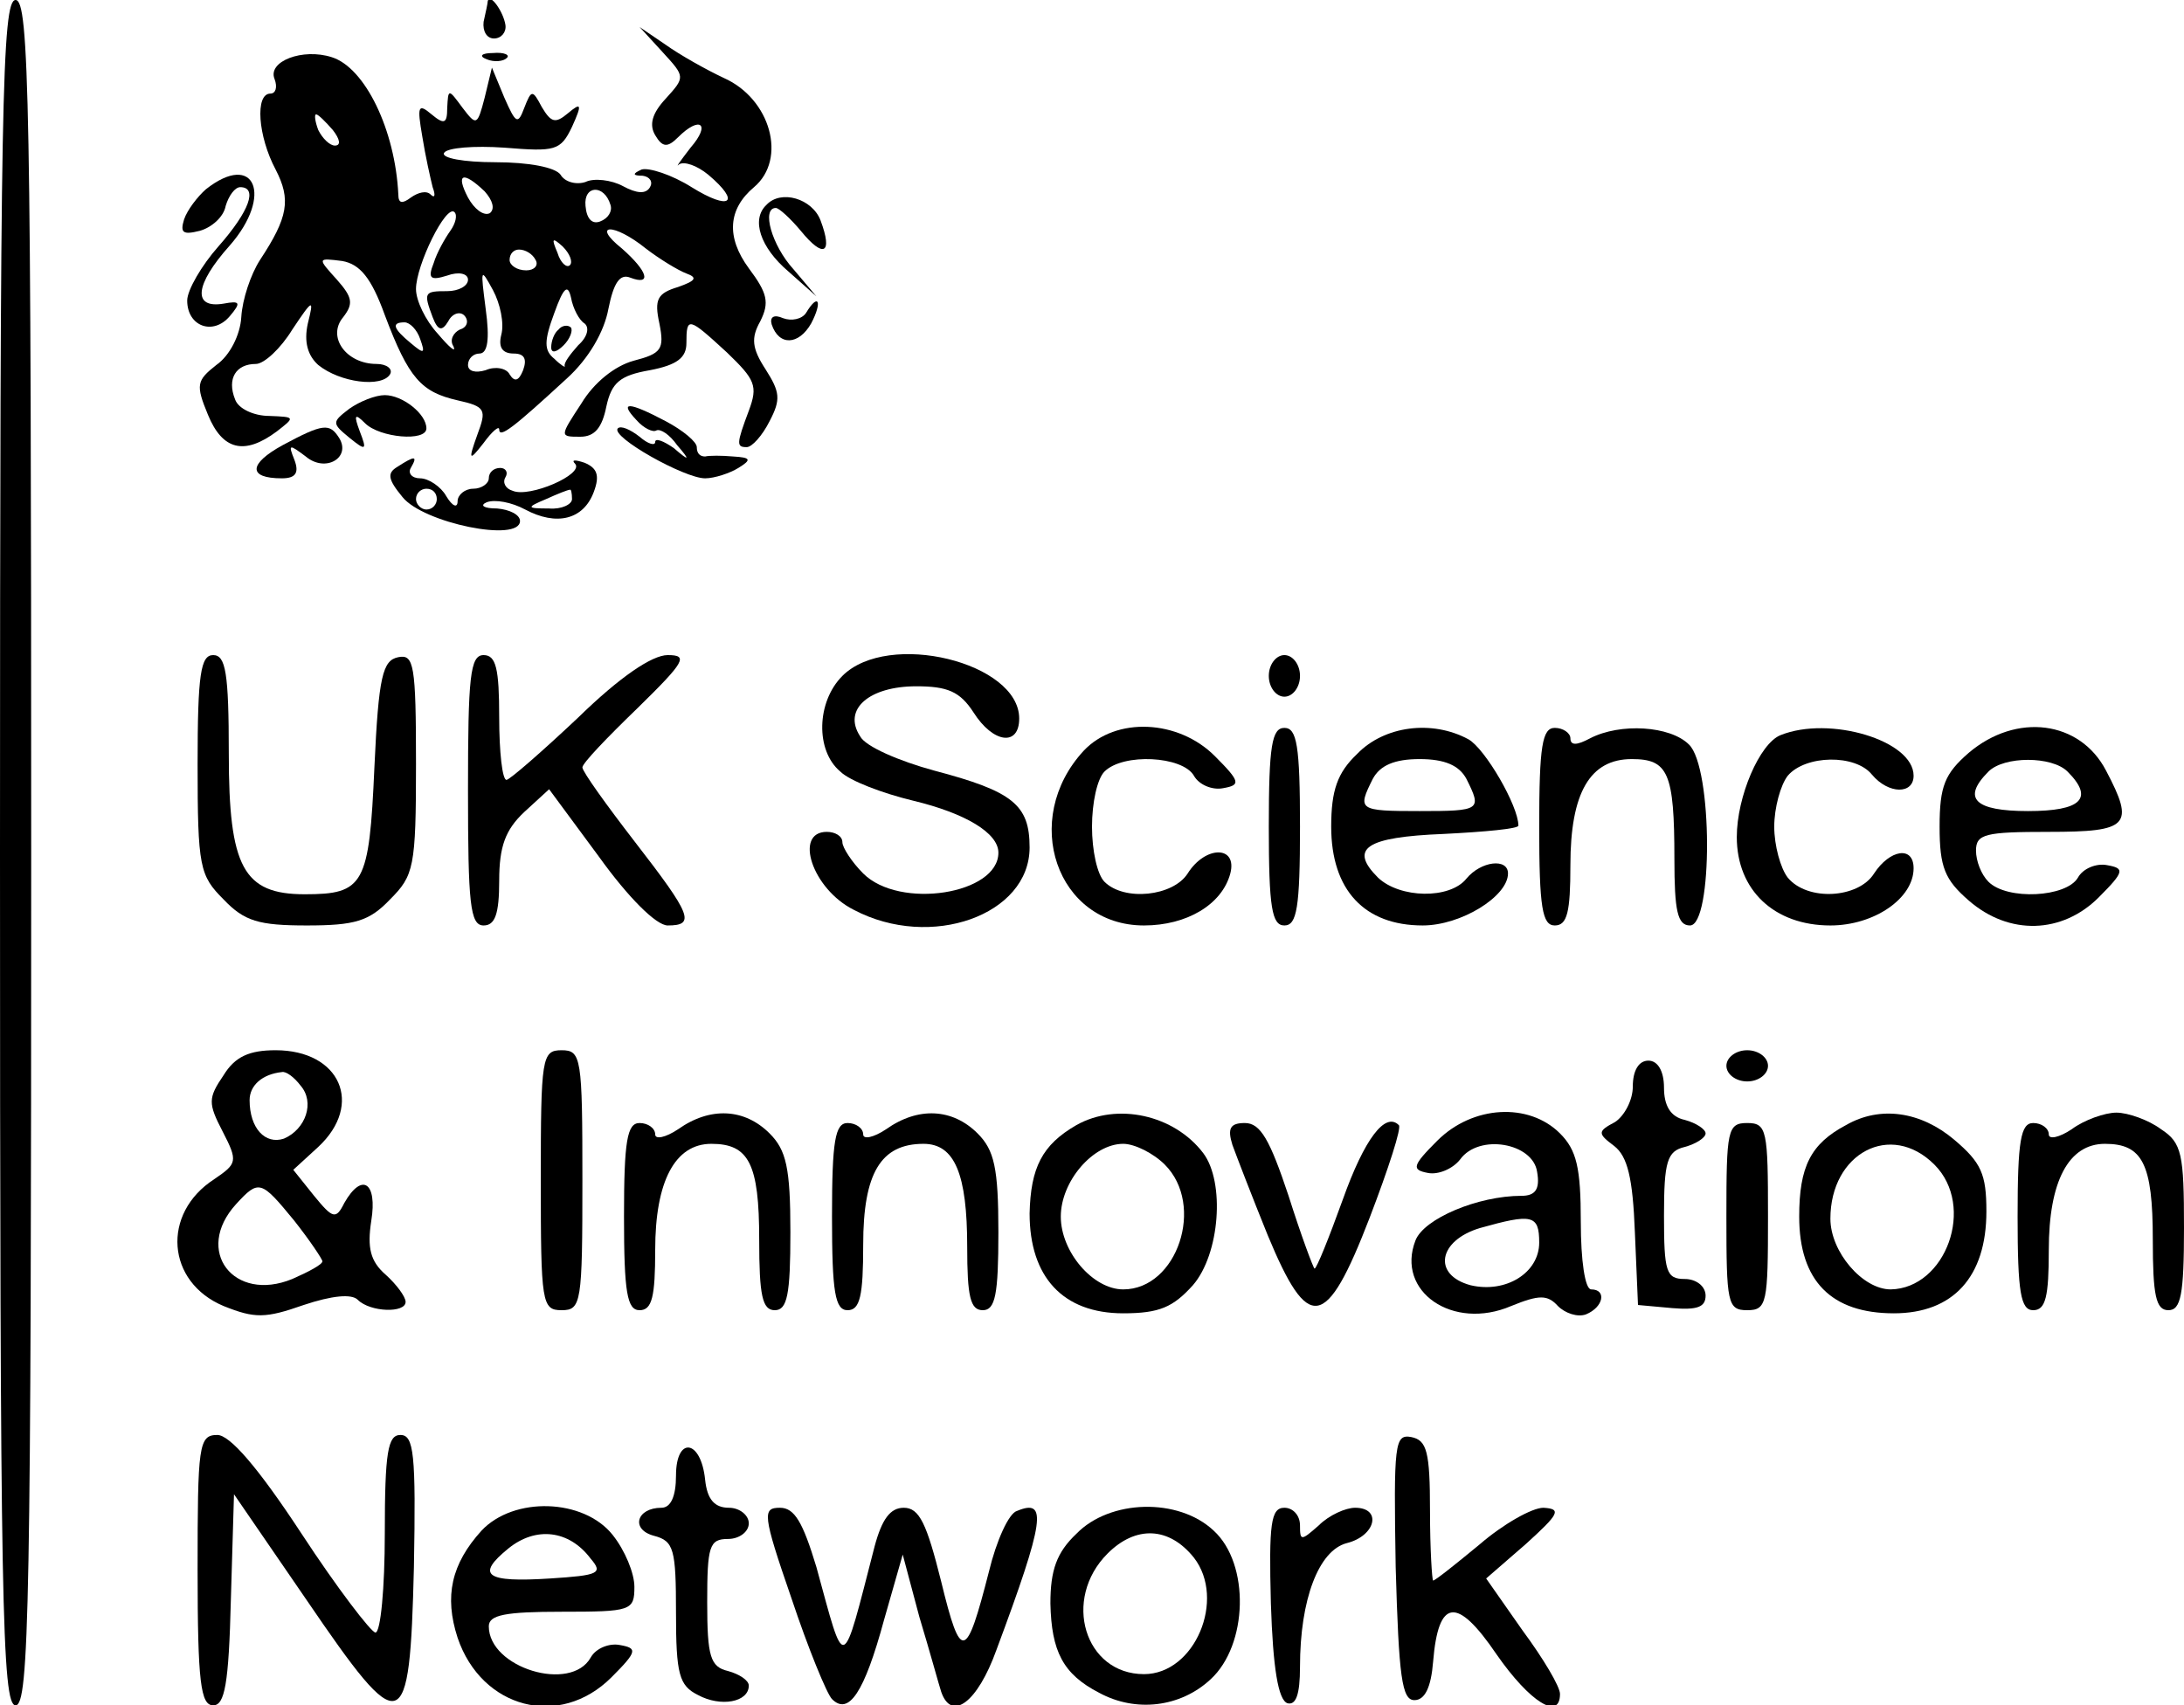 <?xml version="1.0" standalone="no"?>
<!DOCTYPE svg PUBLIC "-//W3C//DTD SVG 20010904//EN"
 "http://www.w3.org/TR/2001/REC-SVG-20010904/DTD/svg10.dtd">
<svg version="1.0" xmlns="http://www.w3.org/2000/svg"
 width="210pt" height="164pt" viewBox="0 0 210 164"
 preserveAspectRatio="xMidYMid meet">

<g transform="translate(0,164) scale(0.1,-0.1)"
fill="#000000" stroke="none">
<path d="M0 820 c0 -722 2 -820 15 -820 13 0 15 98 15 820 0 722 -2 820 -15
820 -13 0 -15 -98 -15 -820z"/>
<path d="M469 1639 c0 -2 -2 -11 -4 -20 -1 -9 3 -16 10 -16 7 0 12 6 11 13 -2
13 -15 31 -17 23z"/>
<path d="M637 1590 c22 -24 22 -24 3 -45 -13 -14 -16 -25 -10 -35 7 -12 12
-12 22 -2 21 21 32 13 12 -10 -10 -13 -15 -20 -11 -16 5 3 17 -1 28 -10 32
-27 21 -35 -16 -12 -19 12 -41 19 -48 17 -9 -4 -9 -6 1 -6 7 -1 10 -6 7 -11
-4 -7 -13 -6 -26 1 -11 6 -28 8 -36 4 -9 -3 -20 0 -24 7 -5 7 -30 12 -63 12
-30 0 -52 4 -49 9 3 5 29 7 58 5 49 -4 54 -3 65 20 10 22 9 24 -4 13 -12 -10
-16 -9 -25 6 -9 17 -10 17 -17 -1 -6 -16 -8 -15 -19 10 l-12 29 -7 -29 c-7
-27 -8 -27 -21 -10 -14 19 -14 19 -15 0 0 -15 -3 -16 -15 -6 -13 11 -14 8 -9
-21 3 -19 8 -41 10 -49 3 -8 2 -11 -2 -7 -4 4 -12 2 -19 -3 -8 -6 -12 -6 -12
3 -3 62 -32 122 -64 132 -28 9 -62 -4 -55 -21 3 -8 1 -14 -4 -14 -15 0 -12
-41 5 -73 15 -29 12 -46 -15 -87 -9 -14 -17 -38 -18 -55 -1 -17 -11 -37 -24
-46 -19 -15 -20 -19 -8 -48 14 -34 35 -39 66 -16 18 14 18 14 -7 15 -15 0 -30
7 -33 16 -8 20 1 34 20 34 8 0 24 15 35 33 20 30 21 30 15 6 -4 -18 0 -31 10
-40 21 -17 61 -22 69 -9 3 5 -3 10 -13 10 -29 0 -48 26 -32 45 10 13 9 19 -6
36 -19 21 -19 21 5 18 17 -3 28 -16 41 -52 23 -61 35 -74 70 -82 27 -6 28 -9
19 -33 -9 -25 -8 -26 6 -8 8 11 15 17 15 13 0 -9 14 2 65 49 21 19 36 45 40
67 5 25 11 34 21 30 21 -8 17 6 -8 28 -30 24 -8 25 23 0 13 -10 31 -21 39 -24
11 -4 9 -7 -8 -13 -20 -6 -23 -12 -18 -35 5 -25 2 -29 -25 -36 -18 -5 -38 -21
-50 -41 -21 -32 -21 -32 -1 -32 14 0 21 9 25 29 5 23 13 30 42 35 26 5 35 12
35 26 0 26 2 25 39 -9 27 -26 30 -32 21 -56 -12 -32 -12 -35 -2 -35 5 0 15 11
22 25 11 21 10 28 -4 50 -13 20 -14 30 -5 46 9 18 7 27 -11 51 -22 30 -20 57
5 78 32 27 16 85 -29 105 -17 8 -42 22 -56 32 l-25 17 22 -24z m-317 -75 c7
-9 8 -15 2 -15 -5 0 -12 7 -16 15 -3 8 -4 15 -2 15 2 0 9 -7 16 -15z m146 -59
c8 -9 10 -17 5 -21 -6 -3 -15 4 -21 15 -12 23 -5 26 16 6z m121 -13 c2 -6 -2
-13 -10 -16 -8 -3 -13 3 -14 15 -2 20 18 21 24 1z m-154 -25 c-5 -7 -13 -21
-16 -31 -6 -15 -3 -17 13 -12 11 4 20 2 20 -4 0 -6 -9 -11 -20 -11 -22 0 -23
-1 -14 -25 5 -13 9 -14 15 -4 4 8 12 10 16 5 4 -5 2 -11 -5 -13 -6 -3 -10 -10
-6 -16 3 -7 -4 -1 -15 12 -12 13 -21 32 -21 43 0 23 29 82 37 74 3 -3 1 -11
-4 -18z m115 -33 c-3 -3 -9 2 -12 12 -6 14 -5 15 5 6 7 -7 10 -15 7 -18z m-33
5 c3 -5 -1 -10 -9 -10 -9 0 -16 5 -16 10 0 6 4 10 9 10 6 0 13 -4 16 -10z
m-33 -72 c-3 -12 1 -18 12 -18 10 0 13 -5 9 -16 -4 -10 -8 -12 -13 -4 -3 6
-14 8 -23 4 -10 -3 -17 -1 -17 5 0 6 5 11 11 11 8 0 10 14 6 43 -5 39 -5 40 7
18 7 -13 11 -32 8 -43z m80 11 c5 -4 3 -13 -6 -21 -8 -9 -14 -17 -13 -20 1 -2
-4 1 -10 7 -10 8 -10 17 0 44 9 25 13 28 16 15 2 -11 8 -22 13 -25z m-158 -15
c5 -14 4 -15 -9 -4 -17 14 -19 20 -6 20 5 0 12 -7 15 -16z"/>
<path d="M537 1323 c-4 -3 -7 -11 -7 -17 0 -6 5 -5 12 2 6 6 9 14 7 17 -3 3
-9 2 -12 -2z"/>
<path d="M468 1583 c7 -3 16 -2 19 1 4 3 -2 6 -13 5 -11 0 -14 -3 -6 -6z"/>
<path d="M198 1458 c-8 -7 -18 -20 -21 -29 -4 -13 -1 -15 15 -11 11 3 23 13
25 24 3 10 9 18 14 18 17 0 9 -23 -21 -57 -16 -18 -30 -42 -30 -52 0 -25 25
-34 41 -15 11 13 10 15 -6 12 -30 -5 -28 18 6 56 42 48 24 91 -23 54z"/>
<path d="M737 1443 c-15 -14 -6 -41 21 -64 l27 -24 -22 26 c-21 23 -31 59 -17
59 3 0 14 -10 24 -22 22 -27 31 -22 19 10 -8 21 -38 30 -52 15z"/>
<path d="M775 1339 c-4 -6 -14 -8 -22 -5 -9 4 -13 1 -11 -6 7 -21 26 -20 38 1
11 21 7 30 -5 10z"/>
<path d="M336 1247 c-17 -13 -17 -14 0 -28 16 -13 17 -12 10 6 -6 16 -5 18 5
8 14 -14 59 -18 59 -5 0 14 -23 32 -40 32 -9 0 -24 -6 -34 -13z"/>
<path d="M612 1236 c7 -8 16 -12 19 -10 4 2 13 -4 20 -14 13 -15 12 -16 -3 -3
-10 7 -18 10 -18 6 0 -4 -7 -2 -15 5 -9 7 -18 11 -21 8 -7 -8 64 -48 84 -48 9
0 24 5 32 10 13 8 12 10 -5 11 -11 1 -23 1 -27 0 -5 0 -8 3 -8 9 0 5 -13 16
-30 25 -36 19 -45 19 -28 1z"/>
<path d="M272 1212 c-33 -18 -34 -32 -1 -32 13 0 17 5 12 18 -6 15 -5 15 11 3
19 -16 44 -1 32 18 -9 14 -15 14 -54 -7z"/>
<path d="M382 1191 c-10 -6 -9 -12 5 -29 20 -25 113 -44 113 -23 0 6 -10 11
-22 12 -13 0 -17 3 -10 6 8 3 24 0 37 -7 30 -16 56 -10 66 17 6 16 3 23 -9 28
-9 3 -13 3 -9 -1 9 -10 -44 -33 -60 -26 -7 2 -10 8 -7 13 3 5 0 9 -5 9 -6 0
-11 -4 -11 -10 0 -5 -7 -10 -15 -10 -8 0 -15 -6 -15 -12 0 -7 -5 -5 -11 5 -5
9 -17 17 -25 17 -8 0 -12 5 -9 10 7 12 4 12 -13 1z m38 -31 c0 -5 -4 -10 -10
-10 -5 0 -10 5 -10 10 0 6 5 10 10 10 6 0 10 -4 10 -10z m130 0 c0 -5 -10 -10
-22 -9 -22 0 -22 1 -3 9 11 5 21 9 23 9 1 1 2 -3 2 -9z"/>
<path d="M190 905 c0 -99 2 -107 25 -130 20 -21 34 -25 80 -25 46 0 60 4 80
25 23 23 25 31 25 130 0 96 -2 106 -17 103 -15 -3 -19 -18 -23 -106 -5 -113
-10 -122 -67 -122 -59 0 -73 26 -73 135 0 78 -3 95 -15 95 -12 0 -15 -18 -15
-105z"/>
<path d="M450 880 c0 -109 2 -130 15 -130 11 0 15 11 15 43 0 33 6 49 24 66
l24 22 48 -65 c28 -39 55 -66 66 -66 27 0 23 10 -32 81 -27 35 -50 67 -50 71
0 4 24 29 53 57 46 45 49 51 29 51 -15 0 -46 -21 -86 -60 -35 -33 -66 -60 -69
-60 -4 0 -7 27 -7 60 0 47 -3 60 -15 60 -13 0 -15 -21 -15 -130z"/>
<path d="M810 990 c-25 -25 -26 -72 -2 -92 9 -9 41 -21 70 -28 50 -12 82 -31
82 -50 0 -40 -95 -55 -130 -20 -11 11 -20 25 -20 30 0 6 -7 10 -15 10 -32 0
-14 -55 26 -75 74 -39 169 -5 169 60 0 41 -16 54 -92 74 -33 9 -66 23 -71 33
-17 26 9 48 54 48 30 0 42 -5 55 -25 19 -30 44 -33 44 -6 0 54 -126 85 -170
41z"/>
<path d="M1220 990 c0 -11 7 -20 15 -20 8 0 15 9 15 20 0 11 -7 20 -15 20 -8
0 -15 -9 -15 -20z"/>
<path d="M1042 918 c-61 -66 -26 -168 58 -168 41 0 75 20 83 50 7 27 -24 27
-41 0 -14 -22 -61 -27 -80 -8 -7 7 -12 30 -12 53 0 23 5 46 12 53 18 18 75 15
86 -4 5 -9 18 -14 28 -12 17 3 17 6 -8 31 -35 35 -95 38 -126 5z"/>
<path d="M1220 845 c0 -78 3 -95 15 -95 12 0 15 17 15 95 0 78 -3 95 -15 95
-12 0 -15 -17 -15 -95z"/>
<path d="M1305 915 c-19 -18 -25 -35 -25 -70 0 -61 32 -95 88 -95 37 0 82 28
82 50 0 15 -26 12 -40 -5 -16 -20 -64 -19 -85 1 -28 28 -12 39 63 42 40 2 72
5 72 8 0 19 -32 74 -48 83 -35 19 -81 13 -107 -14z m105 -24 c15 -30 14 -31
-45 -31 -59 0 -60 1 -45 31 7 13 21 19 45 19 24 0 38 -6 45 -19z"/>
<path d="M1480 845 c0 -78 3 -95 15 -95 12 0 15 13 15 58 0 70 19 102 59 102
35 0 41 -13 41 -96 0 -50 3 -64 15 -64 22 0 22 152 -1 174 -18 18 -66 21 -95
6 -13 -7 -19 -7 -19 0 0 5 -7 10 -15 10 -12 0 -15 -17 -15 -95z"/>
<path d="M1712 933 c-20 -8 -42 -59 -42 -98 0 -51 36 -85 90 -85 42 0 80 26
80 55 0 22 -23 18 -38 -5 -15 -24 -64 -27 -83 -4 -7 9 -13 31 -13 49 0 18 6
40 13 49 17 20 65 21 81 1 16 -19 40 -19 40 -1 0 34 -81 58 -128 39z"/>
<path d="M1893 916 c-23 -20 -28 -32 -28 -71 0 -39 5 -51 28 -71 39 -34 90
-32 125 3 25 25 25 28 8 31 -10 2 -23 -3 -28 -12 -11 -19 -68 -22 -86 -4 -7 7
-12 20 -12 30 0 16 9 18 70 18 77 0 83 6 55 59 -25 48 -86 56 -132 17z m95
-18 c26 -26 13 -38 -38 -38 -51 0 -64 12 -38 38 15 15 61 15 76 0z"/>
<path d="M215 606 c-15 -22 -15 -27 -1 -54 15 -29 14 -31 -8 -46 -51 -33 -46
-99 9 -122 30 -12 40 -12 77 1 27 9 46 11 52 5 12 -12 46 -13 46 -2 0 5 -9 17
-19 26 -15 13 -18 26 -14 52 6 37 -9 47 -26 17 -8 -16 -11 -15 -29 7 l-20 25
24 22 c44 41 21 93 -41 93 -25 0 -39 -6 -50 -24z m74 -10 c14 -16 5 -42 -16
-51 -18 -6 -33 10 -33 37 0 14 12 25 31 27 4 1 12 -5 18 -13z m-6 -130 c15
-19 27 -37 27 -39 0 -3 -13 -10 -29 -17 -56 -23 -95 27 -54 72 22 24 24 23 56
-16z"/>
<path d="M520 505 c0 -118 1 -125 20 -125 19 0 20 7 20 125 0 118 -1 125 -20
125 -19 0 -20 -7 -20 -125z"/>
<path d="M1660 615 c0 -8 9 -15 20 -15 11 0 20 7 20 15 0 8 -9 15 -20 15 -11
0 -20 -7 -20 -15z"/>
<path d="M1570 595 c0 -13 -8 -28 -17 -34 -17 -9 -17 -11 -1 -23 13 -10 18
-31 20 -83 l3 -70 33 -3 c24 -2 32 1 32 12 0 9 -9 16 -20 16 -18 0 -20 7 -20
61 0 52 3 62 20 66 11 3 20 9 20 13 0 4 -9 10 -20 13 -14 3 -20 14 -20 31 0
16 -6 26 -15 26 -9 0 -15 -9 -15 -25z"/>
<path d="M652 554 c-12 -8 -22 -10 -22 -5 0 6 -7 11 -15 11 -12 0 -15 -17 -15
-90 0 -73 3 -90 15 -90 12 0 15 13 15 58 0 66 19 102 54 102 36 0 46 -19 46
-92 0 -54 3 -68 15 -68 12 0 15 15 15 75 0 62 -4 79 -20 95 -24 24 -57 26 -88
4z"/>
<path d="M852 554 c-12 -8 -22 -10 -22 -5 0 6 -7 11 -15 11 -12 0 -15 -17 -15
-90 0 -73 3 -90 15 -90 12 0 15 14 15 63 0 69 17 97 58 97 30 0 42 -29 42 -99
0 -48 3 -61 15 -61 12 0 15 15 15 75 0 62 -4 79 -20 95 -24 24 -57 26 -88 4z"/>
<path d="M1035 558 c-33 -19 -44 -41 -45 -85 0 -61 32 -96 90 -96 35 0 48 6
67 27 26 30 31 99 10 127 -28 37 -83 49 -122 27z m85 -38 c39 -39 12 -120 -40
-120 -29 0 -60 36 -60 70 0 34 31 70 60 70 11 0 29 -9 40 -20z"/>
<path d="M1382 543 c-24 -24 -25 -28 -9 -31 10 -2 24 4 31 13 18 25 70 16 74
-12 3 -17 -2 -23 -15 -23 -42 0 -94 -22 -102 -43 -19 -49 36 -87 92 -63 27 11
35 11 45 0 7 -7 19 -11 27 -8 17 7 20 24 5 24 -6 0 -10 28 -10 65 0 52 -4 69
-20 85 -30 30 -84 27 -118 -7z m98 -98 c0 -29 -32 -49 -66 -41 -37 10 -31 43
9 55 50 14 57 13 57 -14z"/>
<path d="M1775 558 c-34 -18 -45 -40 -45 -88 0 -62 31 -93 91 -93 57 0 89 35
89 98 0 36 -5 47 -31 69 -32 27 -71 33 -104 14z m85 -38 c40 -40 11 -119 -42
-120 -27 0 -58 36 -58 68 0 63 58 94 100 52z"/>
<path d="M1992 554 c-12 -8 -22 -10 -22 -5 0 6 -7 11 -15 11 -12 0 -15 -17
-15 -90 0 -73 3 -90 15 -90 12 0 15 13 15 58 0 66 19 102 54 102 36 0 46 -19
46 -92 0 -54 3 -68 15 -68 12 0 15 15 15 79 0 71 -2 82 -22 95 -12 9 -32 16
-43 16 -11 0 -31 -7 -43 -16z"/>
<path d="M1185 539 c4 -11 19 -50 34 -87 39 -94 56 -92 98 17 18 47 31 87 28
89 -13 13 -33 -13 -54 -72 -13 -36 -25 -66 -27 -66 -1 0 -13 32 -25 70 -18 54
-27 70 -42 70 -14 0 -17 -5 -12 -21z"/>
<path d="M1660 470 c0 -83 1 -90 20 -90 19 0 20 7 20 90 0 83 -1 90 -20 90
-19 0 -20 -7 -20 -90z"/>
<path d="M190 130 c0 -108 3 -130 15 -130 11 0 15 20 17 102 l3 101 70 -102
c92 -135 99 -133 103 32 2 109 0 127 -13 127 -12 0 -15 -16 -15 -95 0 -52 -4
-95 -9 -95 -4 0 -37 43 -71 95 -42 64 -69 95 -81 95 -18 0 -19 -10 -19 -130z"/>
<path d="M1342 133 c3 -106 6 -128 18 -128 10 0 16 12 18 37 5 61 23 63 61 7
32 -46 61 -64 61 -38 0 7 -16 34 -36 61 l-35 50 38 33 c32 29 35 34 17 35 -11
0 -39 -16 -61 -35 -23 -19 -43 -35 -45 -35 -1 0 -3 30 -3 67 0 57 -3 68 -18
71 -16 3 -17 -6 -15 -125z"/>
<path d="M650 221 c0 -20 -5 -31 -14 -31 -24 0 -30 -21 -7 -27 19 -5 21 -13
21 -74 0 -59 3 -70 21 -79 22 -12 49 -7 49 9 0 5 -9 11 -20 14 -17 4 -20 14
-20 66 0 54 2 61 20 61 11 0 20 7 20 15 0 8 -9 15 -19 15 -14 0 -21 8 -23 27
-4 39 -28 42 -28 4z"/>
<path d="M463 168 c-29 -32 -36 -63 -23 -103 23 -68 98 -88 148 -38 25 25 25
28 8 31 -10 2 -23 -3 -28 -12 -19 -34 -98 -10 -98 30 0 11 16 14 70 14 67 0
70 1 70 24 0 13 -9 35 -21 50 -28 35 -95 37 -126 4z m105 -27 c12 -14 8 -16
-39 -19 -62 -4 -72 3 -40 29 26 21 58 18 79 -10z"/>
<path d="M761 103 c16 -48 34 -92 39 -97 16 -16 31 6 50 76 l18 63 16 -60 c10
-33 19 -66 21 -72 10 -29 35 -10 53 40 47 126 49 146 20 134 -8 -2 -20 -29
-27 -58 -22 -86 -27 -88 -46 -10 -14 56 -21 71 -36 71 -13 0 -21 -11 -28 -37
-32 -124 -28 -122 -56 -20 -13 43 -21 57 -35 57 -17 0 -17 -6 11 -87z"/>
<path d="M1035 165 c-19 -18 -25 -35 -25 -67 1 -46 12 -68 47 -86 35 -19 78
-14 107 13 36 33 38 111 3 143 -34 32 -100 30 -132 -3z m113 -23 c31 -40 1
-112 -48 -112 -57 0 -79 72 -35 116 27 27 59 26 83 -4z"/>
<path d="M1222 98 c2 -62 7 -93 16 -96 8 -2 12 8 12 35 0 65 18 112 45 119 28
7 34 34 8 34 -9 0 -25 -7 -35 -17 -17 -15 -18 -15 -18 0 0 10 -7 17 -15 17
-13 0 -15 -15 -13 -92z"/>
</g>
</svg>
